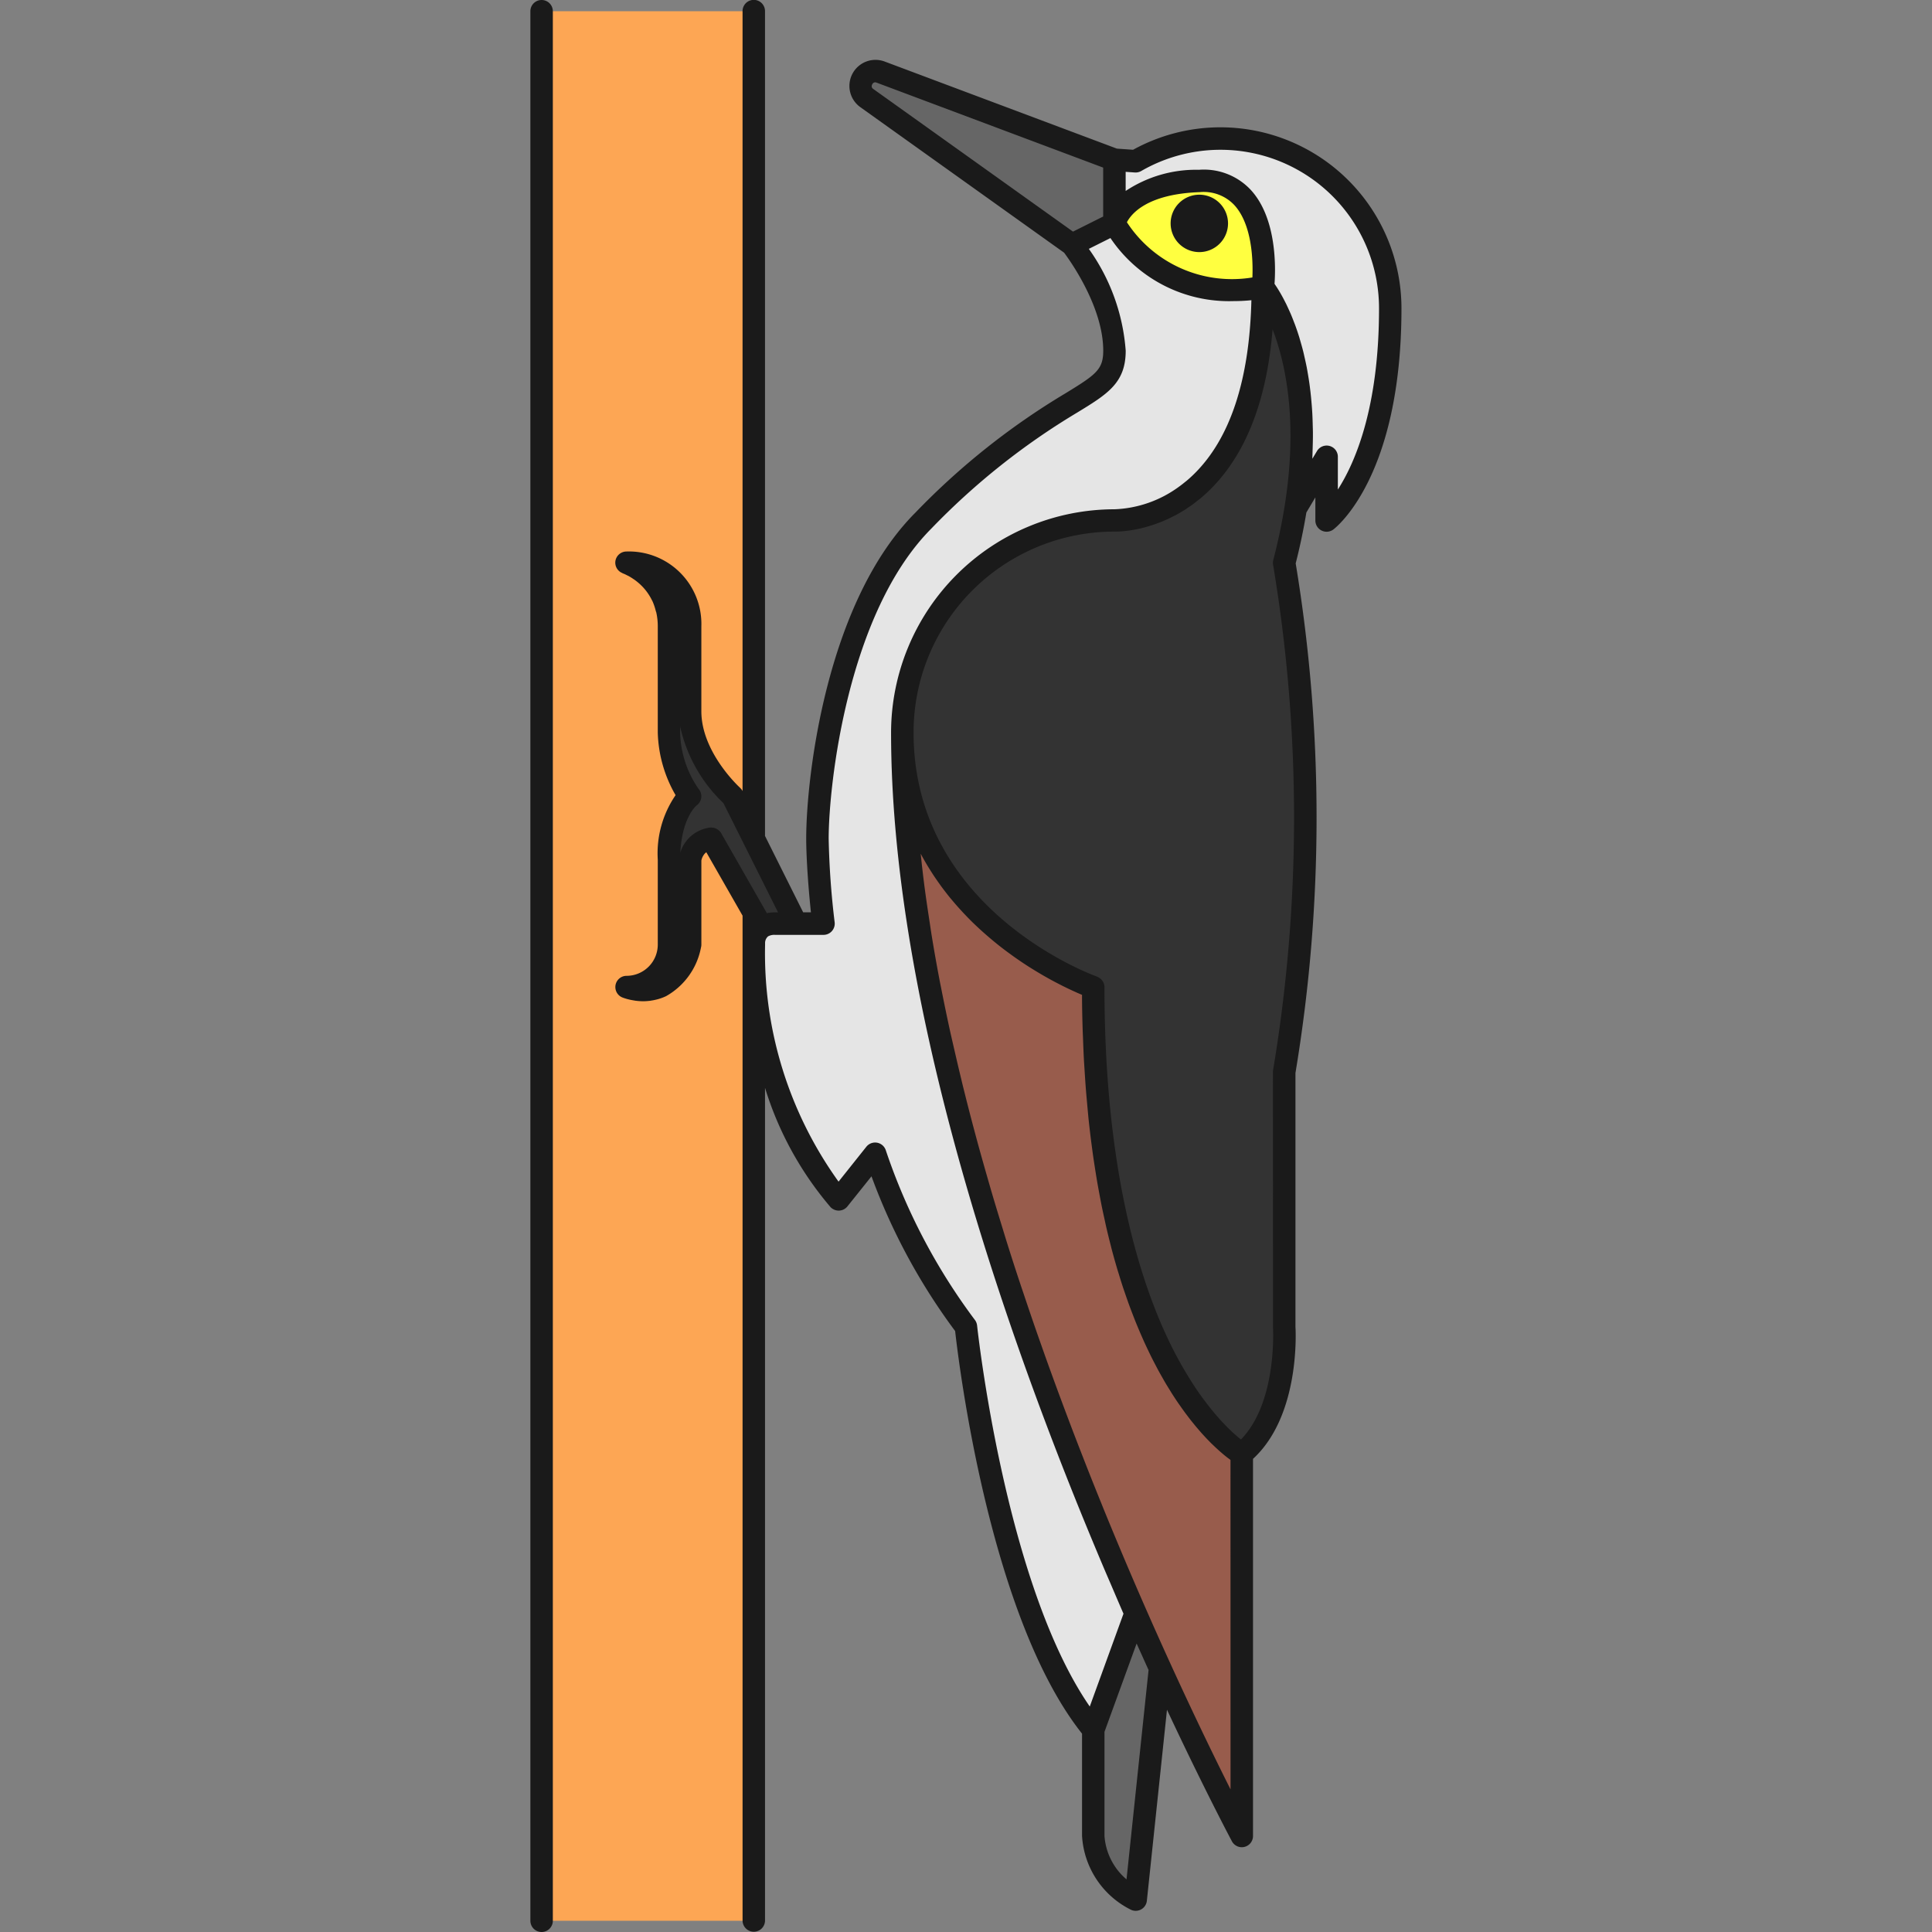 <?xml version="1.0" encoding="utf-8"?>
<!-- Uploaded to: SVG Repo, www.svgrepo.com, Generator: SVG Repo Mixer Tools -->
<svg width="800px" height="800px" viewBox="-35.43 0 129.059 129.059" xmlns="http://www.w3.org/2000/svg">
  <rect x="-35.43" y="0" width="129.059" height="129.059" fill="#808080" stroke="none"/>
  <g id="Group_2443" data-name="Group 2443" transform="translate(-178.314 -449.466)">
    <g id="Group_2441" data-name="Group 2441">
      <g id="Group_2405" data-name="Group 2405">
        <g id="Group_2404" data-name="Group 2404">
          <g id="Group_2403" data-name="Group 2403">
            <g id="Group_2402" data-name="Group 2402">
              <g id="Group_2401" data-name="Group 2401">
                <rect id="Rectangle_36" data-name="Rectangle 36" width="14.173" height="127.559" transform="translate(179.064 450.216)" fill="#fda654"/>
              </g>
            </g>
          </g>
        </g>
      </g>
      <g id="Group_2410" data-name="Group 2410">
        <g id="Group_2409" data-name="Group 2409">
          <g id="Group_2408" data-name="Group 2408">
            <g id="Group_2407" data-name="Group 2407">
              <g id="Group_2406" data-name="Group 2406">
                <path id="Path_1178" data-name="Path 1178" d="M214.5,465.806l2.834-1.417v-4.252l-15.617-5.857a.992.992,0,0,0-.925,1.736Z" fill="#666"/>
              </g>
            </g>
          </g>
        </g>
      </g>
      <g id="Group_2415" data-name="Group 2415">
        <g id="Group_2414" data-name="Group 2414">
          <g id="Group_2413" data-name="Group 2413">
            <g id="Group_2412" data-name="Group 2412">
              <g id="Group_2411" data-name="Group 2411">
                <path id="Path_1179" data-name="Path 1179" d="M220.377,560.892l-1.628,15.465a5.162,5.162,0,0,1-2.835-4.251v-7.087l2.828-7.777Q219.588,559.167,220.377,560.892Z" fill="#666"/>
              </g>
            </g>
          </g>
        </g>
      </g>
      <g id="Group_2420" data-name="Group 2420">
        <g id="Group_2419" data-name="Group 2419">
          <g id="Group_2418" data-name="Group 2418">
            <g id="Group_2417" data-name="Group 2417">
              <g id="Group_2416" data-name="Group 2416">
                <path id="Path_1180" data-name="Path 1180" d="M215.914,515.413c0,25.37,9.921,31.181,9.921,31.181v25.512s-2.312-4.319-5.458-11.214q-.787-1.724-1.635-3.65c-.909-2.072-1.862-4.313-2.828-6.682-6.1-14.956-12.756-35.163-12.756-52.155C203.158,511.017,215.914,515.413,215.914,515.413Z" fill="#985c4c"/>
              </g>
            </g>
          </g>
        </g>
      </g>
      <g id="Group_2425" data-name="Group 2425">
        <g id="Group_2424" data-name="Group 2424">
          <g id="Group_2423" data-name="Group 2423">
            <g id="Group_2422" data-name="Group 2422">
              <g id="Group_2421" data-name="Group 2421">
                <path id="Path_1181" data-name="Path 1181" d="M217.331,484.232h0s9.922.382,9.922-15.591c0,0,3.817,4.609,2.184,14.784-.183,1.144-.432,2.355-.767,3.641h0a103.446,103.446,0,0,1,0,34.016h0V538.09s.392,5.888-2.835,8.5c0,0-9.921-5.811-9.921-31.181,0,0-12.756-4.4-12.756-17.008A14.173,14.173,0,0,1,217.331,484.232Z" fill="#333"/>
              </g>
            </g>
          </g>
        </g>
      </g>
      <g id="Group_2430" data-name="Group 2430">
        <g id="Group_2429" data-name="Group 2429">
          <g id="Group_2428" data-name="Group 2428">
            <g id="Group_2427" data-name="Group 2427">
              <g id="Group_2426" data-name="Group 2426">
                <path id="Path_1182" data-name="Path 1182" d="M187.567,512.578v-5.669c0-3.259,1.418-4.252,1.418-4.252a7.583,7.583,0,0,1-1.418-4.252v-7.087a4.466,4.466,0,0,0-2.834-4.252c4.229,0,4.252,4.252,4.252,4.252v5.669c0,3.133,2.834,5.67,2.834,5.67l1.418,2.834,2.834,5.67h-1.417a1.544,1.544,0,0,0-.881.23l-.536-.939-2.835-4.961a1.66,1.66,0,0,0-1.417,1.418v5.669c-1.144,4.16-4.252,2.835-4.252,2.835A2.835,2.835,0,0,0,187.567,512.578Z" fill="#333"/>
              </g>
            </g>
          </g>
        </g>
      </g>
      <g id="Group_2435" data-name="Group 2435">
        <g id="Group_2434" data-name="Group 2434">
          <g id="Group_2433" data-name="Group 2433">
            <g id="Group_2432" data-name="Group 2432">
              <g id="Group_2431" data-name="Group 2431">
                <path id="Path_1183" data-name="Path 1183" d="M193.773,511.391a1.544,1.544,0,0,1,.881-.23h3.237a54.928,54.928,0,0,1-.4-5.67c0-3.259,1.119-15.282,7.086-21.259,9.215-9.231,12.756-7.856,12.756-11.339s-2.834-7.087-2.834-7.087l2.834-1.417v-4.252l1.417.1a11.342,11.342,0,0,1,17.008,9.821c0,10.985-4.252,14.174-4.252,14.174V479.98l-2.067,3.445c1.633-10.175-2.184-14.784-2.184-14.784,0,15.973-9.922,15.591-9.922,15.591h0A14.173,14.173,0,0,0,203.158,498.4c0,16.992,6.656,37.2,12.756,52.155.966,2.369,1.919,4.61,2.828,6.682l-2.828,7.777c-6.528-7.94-8.5-26.929-8.5-26.929a41.183,41.183,0,0,1-6.065-11.552l-2.439,3.048s-5.669-5.91-5.669-17.008A1.381,1.381,0,0,1,193.773,511.391Z" fill="#e5e5e5"/>
              </g>
            </g>
          </g>
        </g>
      </g>
      <g id="Group_2440" data-name="Group 2440">
        <g id="Group_2439" data-name="Group 2439">
          <g id="Group_2438" data-name="Group 2438">
            <g id="Group_2437" data-name="Group 2437">
              <g id="Group_2436" data-name="Group 2436">
                <path id="Path_1184" data-name="Path 1184" d="M217.331,464.389s.562-2.656,5.67-2.835,4.252,7.087,4.252,7.087S220.721,470.235,217.331,464.389Z" fill="#ffff40"/>
              </g>
            </g>
          </g>
        </g>
      </g>
    </g>
    <g id="Group_2442" data-name="Group 2442">
      <path id="Path_1185" data-name="Path 1185" d="M223,462.472a1.917,1.917,0,1,0,1.917,1.917A1.919,1.919,0,0,0,223,462.472Z" fill="#1a1a1a"/>
      <path id="Path_1186" data-name="Path 1186" d="M179.064,449.466a.749.749,0,0,0-.75.75V577.775a.75.75,0,0,0,1.5,0V450.216A.75.75,0,0,0,179.064,449.466Z" fill="#1a1a1a"/>
      <path id="Path_1187" data-name="Path 1187" d="M224.418,457.97a12.1,12.1,0,0,0-5.843,1.5l-1.082-.076-15.516-5.819a1.742,1.742,0,0,0-1.624,3.048l13.615,9.724c.384.513,2.613,3.615,2.613,6.543,0,1.259-.48,1.6-2.514,2.844a48.314,48.314,0,0,0-10.023,7.965c-5.993,6-7.305,17.764-7.305,21.789,0,.915.084,2.7.315,4.92h-.519l-2.548-5.1v-55.1a.75.75,0,0,0-1.5,0v52.1a.764.764,0,0,0-.152-.2c-.006-.005-.009-.013-.015-.019h0l-.01-.009c-.117-.107-2.575-2.4-2.575-5.1v-5.673a4.841,4.841,0,0,0-5-5,.75.75,0,0,0-.74.628.745.745,0,0,0,.437.8c.02.009.036.024.057.032s.056.021.116.047c.043.018.109.053.17.084.033.016.058.027.1.048.1.055.217.127.34.212.011.007.019.011.03.019a3.921,3.921,0,0,1,.423.345h0a3.608,3.608,0,0,1,.774,1.055c.006.012.015.022.021.034a3.771,3.771,0,0,1,.227.666c.009.037.025.065.034.1a4.254,4.254,0,0,1,.1.93v7.093a8.779,8.779,0,0,0,1.19,4.183,6.869,6.869,0,0,0-1.19,4.315v5.669a2.087,2.087,0,0,1-2.084,2.085.75.75,0,0,0-.294,1.44l.1.038.06.02c.054.018.116.036.194.058l.119.029c.085.021.179.038.282.055.047.008.088.016.138.023a4.1,4.1,0,0,0,.5.035h.013a3.626,3.626,0,0,0,.42-.027c.04,0,.079-.011.119-.017.118-.018.238-.042.36-.073.046-.012.092-.023.138-.037a3.3,3.3,0,0,0,.491-.187,4.738,4.738,0,0,0,2.329-3.244.745.745,0,0,0,.027-.2v-5.613a.962.962,0,0,1,.083-.25.914.914,0,0,1,.059-.1.486.486,0,0,1,.036-.056.832.832,0,0,1,.152-.15l.657,1.149,1.765,3.088v67.124a.75.75,0,0,0,1.5,0V522.133a22.384,22.384,0,0,0,4.378,7.972.764.764,0,0,0,.575.23.75.75,0,0,0,.552-.281l1.607-2.009a40.831,40.831,0,0,0,5.588,10.336c.247,2.208,2.316,19.134,8.477,26.894V572.1a5.892,5.892,0,0,0,3.218,4.914.749.749,0,0,0,1.112-.576l1.344-12.76c2.53,5.4,4.316,8.746,4.336,8.784a.751.751,0,0,0,.661.4.764.764,0,0,0,.183-.023.75.75,0,0,0,.567-.727V546.919c3.18-2.919,2.85-8.629,2.835-8.829V521.144a103.971,103.971,0,0,0,.016-34.044c.291-1.138.529-2.282.714-3.4l.6-1.008v1.545a.751.751,0,0,0,1.2.6c.186-.14,4.552-3.544,4.552-14.774A12.1,12.1,0,0,0,224.418,457.97ZM201.153,455.1a.214.214,0,0,1,.193-.135.282.282,0,0,1,.1.023l15.131,5.674v3.268l-2.016,1.008-13.34-9.528A.216.216,0,0,1,201.153,455.1ZM188.33,506.416c.12-2.367,1.085-3.145,1.085-3.145a.749.749,0,0,0,.14-1.1,6.866,6.866,0,0,1-1.238-3.765v-.414a10.025,10.025,0,0,0,2.892,5.122l1.357,2.714h0l2.292,4.584h-.2a2.748,2.748,0,0,0-.548.052l-3.053-5.344a.741.741,0,0,0-.253-.254c-.014-.009-.026-.02-.041-.028a.748.748,0,0,0-.323-.087c-.012,0-.022-.009-.034-.009a.738.738,0,0,0-.114.009A2.385,2.385,0,0,0,188.33,506.416ZM208,537.629a40.3,40.3,0,0,1-5.95-11.341.752.752,0,0,0-.582-.49.766.766,0,0,0-.125-.01.749.749,0,0,0-.586.281L198.9,528.4a26.106,26.106,0,0,1-4.908-15.821v-.115a.584.584,0,0,1,.2-.448.861.861,0,0,1,.465-.1h3.237a.751.751,0,0,0,.746-.836,54.7,54.7,0,0,1-.4-5.584c0-3.593,1.261-15.114,6.867-20.73a47.073,47.073,0,0,1,9.743-7.745c2.016-1.231,3.232-1.975,3.232-4.123a13.375,13.375,0,0,0-2.464-6.808l1.444-.722a9.557,9.557,0,0,0,8.223,4.212,11.727,11.727,0,0,0,1.193-.06c-.129,5.343-1.421,9.273-3.874,11.653q-.229.222-.461.416c-.027.023-.053.041-.08.063-.128.105-.257.207-.385.3l-.022.015a7.761,7.761,0,0,1-4.324,1.519A14.94,14.94,0,0,0,202.408,498.4c0,17.38,6.967,38.109,12.811,52.438q.674,1.648,1.369,3.293c.163.385.328.763.492,1.145.285.664.567,1.331.854,1.986L216.5,561.21l-.819,2.253c-5.671-8.208-7.507-25.272-7.526-25.451A.755.755,0,0,0,208,537.629ZM226.545,468a8.382,8.382,0,0,1-8.383-3.688c.292-.561,1.351-1.888,4.865-2.011a2.806,2.806,0,0,1,2.306.859C226.542,464.473,226.591,466.913,226.545,468ZM218.136,575.01a4.2,4.2,0,0,1-1.472-2.9v-6.955l2.147-5.9.036.08c.14.313.275.612.413.916.116.257.235.523.349.774ZM225.085,569c-.977-1.947-2.393-4.844-4.026-8.424q-.785-1.718-1.63-3.64c-.96-2.186-1.909-4.428-2.821-6.663-.03-.074-.061-.153-.091-.228q-.456-1.122-.92-2.293c-.118-.3-.236-.6-.355-.907-.226-.578-.452-1.161-.68-1.755-.135-.354-.27-.714-.406-1.073q-.321-.853-.643-1.724-.205-.558-.41-1.123-.328-.9-.653-1.827c-.127-.362-.255-.721-.382-1.087-.248-.713-.493-1.437-.737-2.163-.091-.274-.185-.544-.276-.82q-.5-1.5-.976-3.026c-.075-.242-.148-.487-.223-.73-.241-.782-.481-1.567-.714-2.359-.11-.373-.216-.748-.324-1.123q-.291-1.012-.573-2.032-.166-.611-.329-1.223-.266-1-.518-2c-.1-.407-.206-.814-.3-1.222-.173-.708-.337-1.418-.5-2.127-.082-.362-.168-.724-.248-1.086q-.322-1.473-.61-2.945c-.017-.086-.036-.173-.053-.259q-.308-1.593-.566-3.18c-.054-.332-.1-.661-.151-.992-.112-.73-.221-1.459-.317-2.185-.052-.394-.1-.786-.145-1.179-.044-.371-.081-.739-.121-1.109l.018.031q.26.486.543.944c.041.066.084.131.126.2q.24.378.494.736c.049.069.1.138.146.206q.311.426.635.825c.033.04.067.078.1.118q.288.346.585.671l.168.184c.229.244.46.483.693.711l.027.024c.228.221.457.432.688.637.058.051.115.1.174.152.224.195.448.384.672.564l.04.033c.24.193.479.375.717.551l.161.117c.2.147.4.289.6.424l.107.074c.228.153.451.3.671.436l.141.087c.183.113.361.221.536.323l.126.074q.308.177.594.333l.1.053c.162.087.317.167.466.243l.121.062c.168.084.329.163.478.233l.062.029c.13.061.25.116.362.166l.1.046.326.14c0,.749.018,1.478.038,2.193.007.236.018.461.027.694.017.472.035.942.059,1.4.015.268.033.527.049.79.026.407.052.813.083,1.208.021.271.045.534.069.8.033.372.067.742.1,1.1.027.264.057.524.086.782.041.35.083.7.128,1.034.033.251.066.5.1.745.048.335.1.662.15.986.037.234.074.468.114.7.056.327.115.645.174.961.04.211.079.424.12.63.067.332.137.652.208.972.038.177.076.359.116.532.093.4.19.794.289,1.179.02.077.039.16.059.237.121.459.245.9.373,1.335.038.131.079.253.118.381.09.3.182.591.275.875.052.158.106.308.158.462.084.242.167.484.252.717.058.159.117.313.176.467.083.217.165.431.249.64.061.152.123.3.185.448q.125.3.251.585.095.215.189.423.128.277.257.544c.063.13.125.261.188.387.089.177.177.347.266.516.061.116.121.234.182.346.094.173.187.337.28.5.057.1.112.2.168.295.11.186.219.364.328.539.039.062.078.129.116.19.148.233.294.454.439.667.038.056.076.107.114.162.106.153.213.3.317.446.054.074.107.142.161.213.087.116.174.231.259.339.059.074.115.143.173.213.078.1.155.191.232.282l.172.2c.073.085.145.167.217.246l.162.176c.071.076.14.149.209.219l.148.152c.068.068.132.13.2.192.046.045.092.09.137.131.064.06.124.115.184.169l.119.107c.064.056.123.106.182.156l.089.075c.083.069.162.131.233.186l.071.053.12.091Zm2.836-30.865c0,.053.3,4.985-2.141,7.491l-.016-.014c-.082-.065-.177-.145-.278-.233l-.085-.074c-.117-.1-.242-.218-.379-.351l-.031-.03c-.125-.123-.26-.261-.4-.409l-.121-.129c-.155-.169-.316-.349-.485-.551l-.035-.043c-.158-.189-.321-.4-.488-.615-.046-.06-.093-.122-.139-.185-.183-.245-.368-.5-.557-.784l-.021-.031c-.181-.27-.365-.564-.55-.869-.05-.081-.1-.164-.149-.248-.195-.33-.391-.673-.587-1.044-.274-.518-.554-1.089-.835-1.719-1.824-4.093-3.676-10.632-3.931-20.541q-.03-1.145-.03-2.347a.742.742,0,0,0-.419-.663.714.714,0,0,0-.086-.046h0c-.172-.06-12.247-4.384-12.247-16.3a13.412,13.412,0,0,1,13.412-13.423,6.3,6.3,0,0,0,.911-.062h.014c.1-.014.206-.03.319-.05l.039-.006c.1-.018.214-.041.328-.065l.073-.016c.107-.023.217-.051.33-.081l.108-.028c.107-.03.218-.064.33-.1.046-.015.09-.027.137-.043.108-.036.219-.077.331-.119.054-.02.106-.038.161-.06.108-.042.219-.091.33-.14.061-.027.121-.051.183-.08.108-.05.217-.106.327-.162.067-.035.134-.066.2-.1.108-.058.217-.124.326-.189.071-.042.141-.08.213-.125.111-.07.223-.148.335-.225.07-.048.14-.091.21-.142.122-.088.244-.187.366-.284.06-.048.12-.09.18-.14.181-.152.363-.313.542-.487,2.453-2.36,3.887-5.989,4.278-10.809.863,2.248,1.718,6.144.8,11.84-.189,1.175-.442,2.377-.753,3.571a.751.751,0,0,0-.014.313,102.5,102.5,0,0,1,0,33.769.722.722,0,0,0-.01.123Zm4.333-55.972V479.98a.75.75,0,0,0-1.393-.386l-.309.515c0-.038,0-.073,0-.111.009-.175.01-.339.016-.51.011-.353.021-.7.02-1.039,0-.193-.007-.376-.012-.563-.007-.3-.016-.593-.033-.877-.011-.185-.024-.363-.039-.542q-.033-.406-.076-.792c-.02-.168-.04-.334-.062-.5-.034-.252-.073-.495-.114-.733-.025-.146-.049-.294-.077-.435-.047-.244-.1-.475-.151-.7-.027-.118-.053-.241-.081-.354-.067-.264-.137-.512-.208-.754-.019-.062-.036-.13-.055-.191-.092-.3-.188-.58-.285-.844-.021-.058-.042-.107-.064-.164-.076-.2-.152-.393-.228-.571-.034-.079-.067-.149-.1-.224-.064-.142-.127-.279-.188-.406-.037-.075-.072-.143-.108-.213-.056-.111-.111-.216-.165-.314-.035-.063-.067-.121-.1-.179-.052-.09-.1-.172-.148-.249-.029-.047-.056-.093-.083-.135-.046-.072-.086-.132-.125-.19-.022-.032-.043-.065-.063-.093v0c.075-1.021.17-4.367-1.586-6.274a4.285,4.285,0,0,0-3.465-1.344,8.5,8.5,0,0,0-4.893,1.414v-1.277l.614.043a.754.754,0,0,0,.429-.1,10.591,10.591,0,0,1,15.882,9.172C235.006,476.673,233.417,480.357,232.254,482.167Z" fill="#1a1a1a"/>
    </g>
  </g>
</svg>